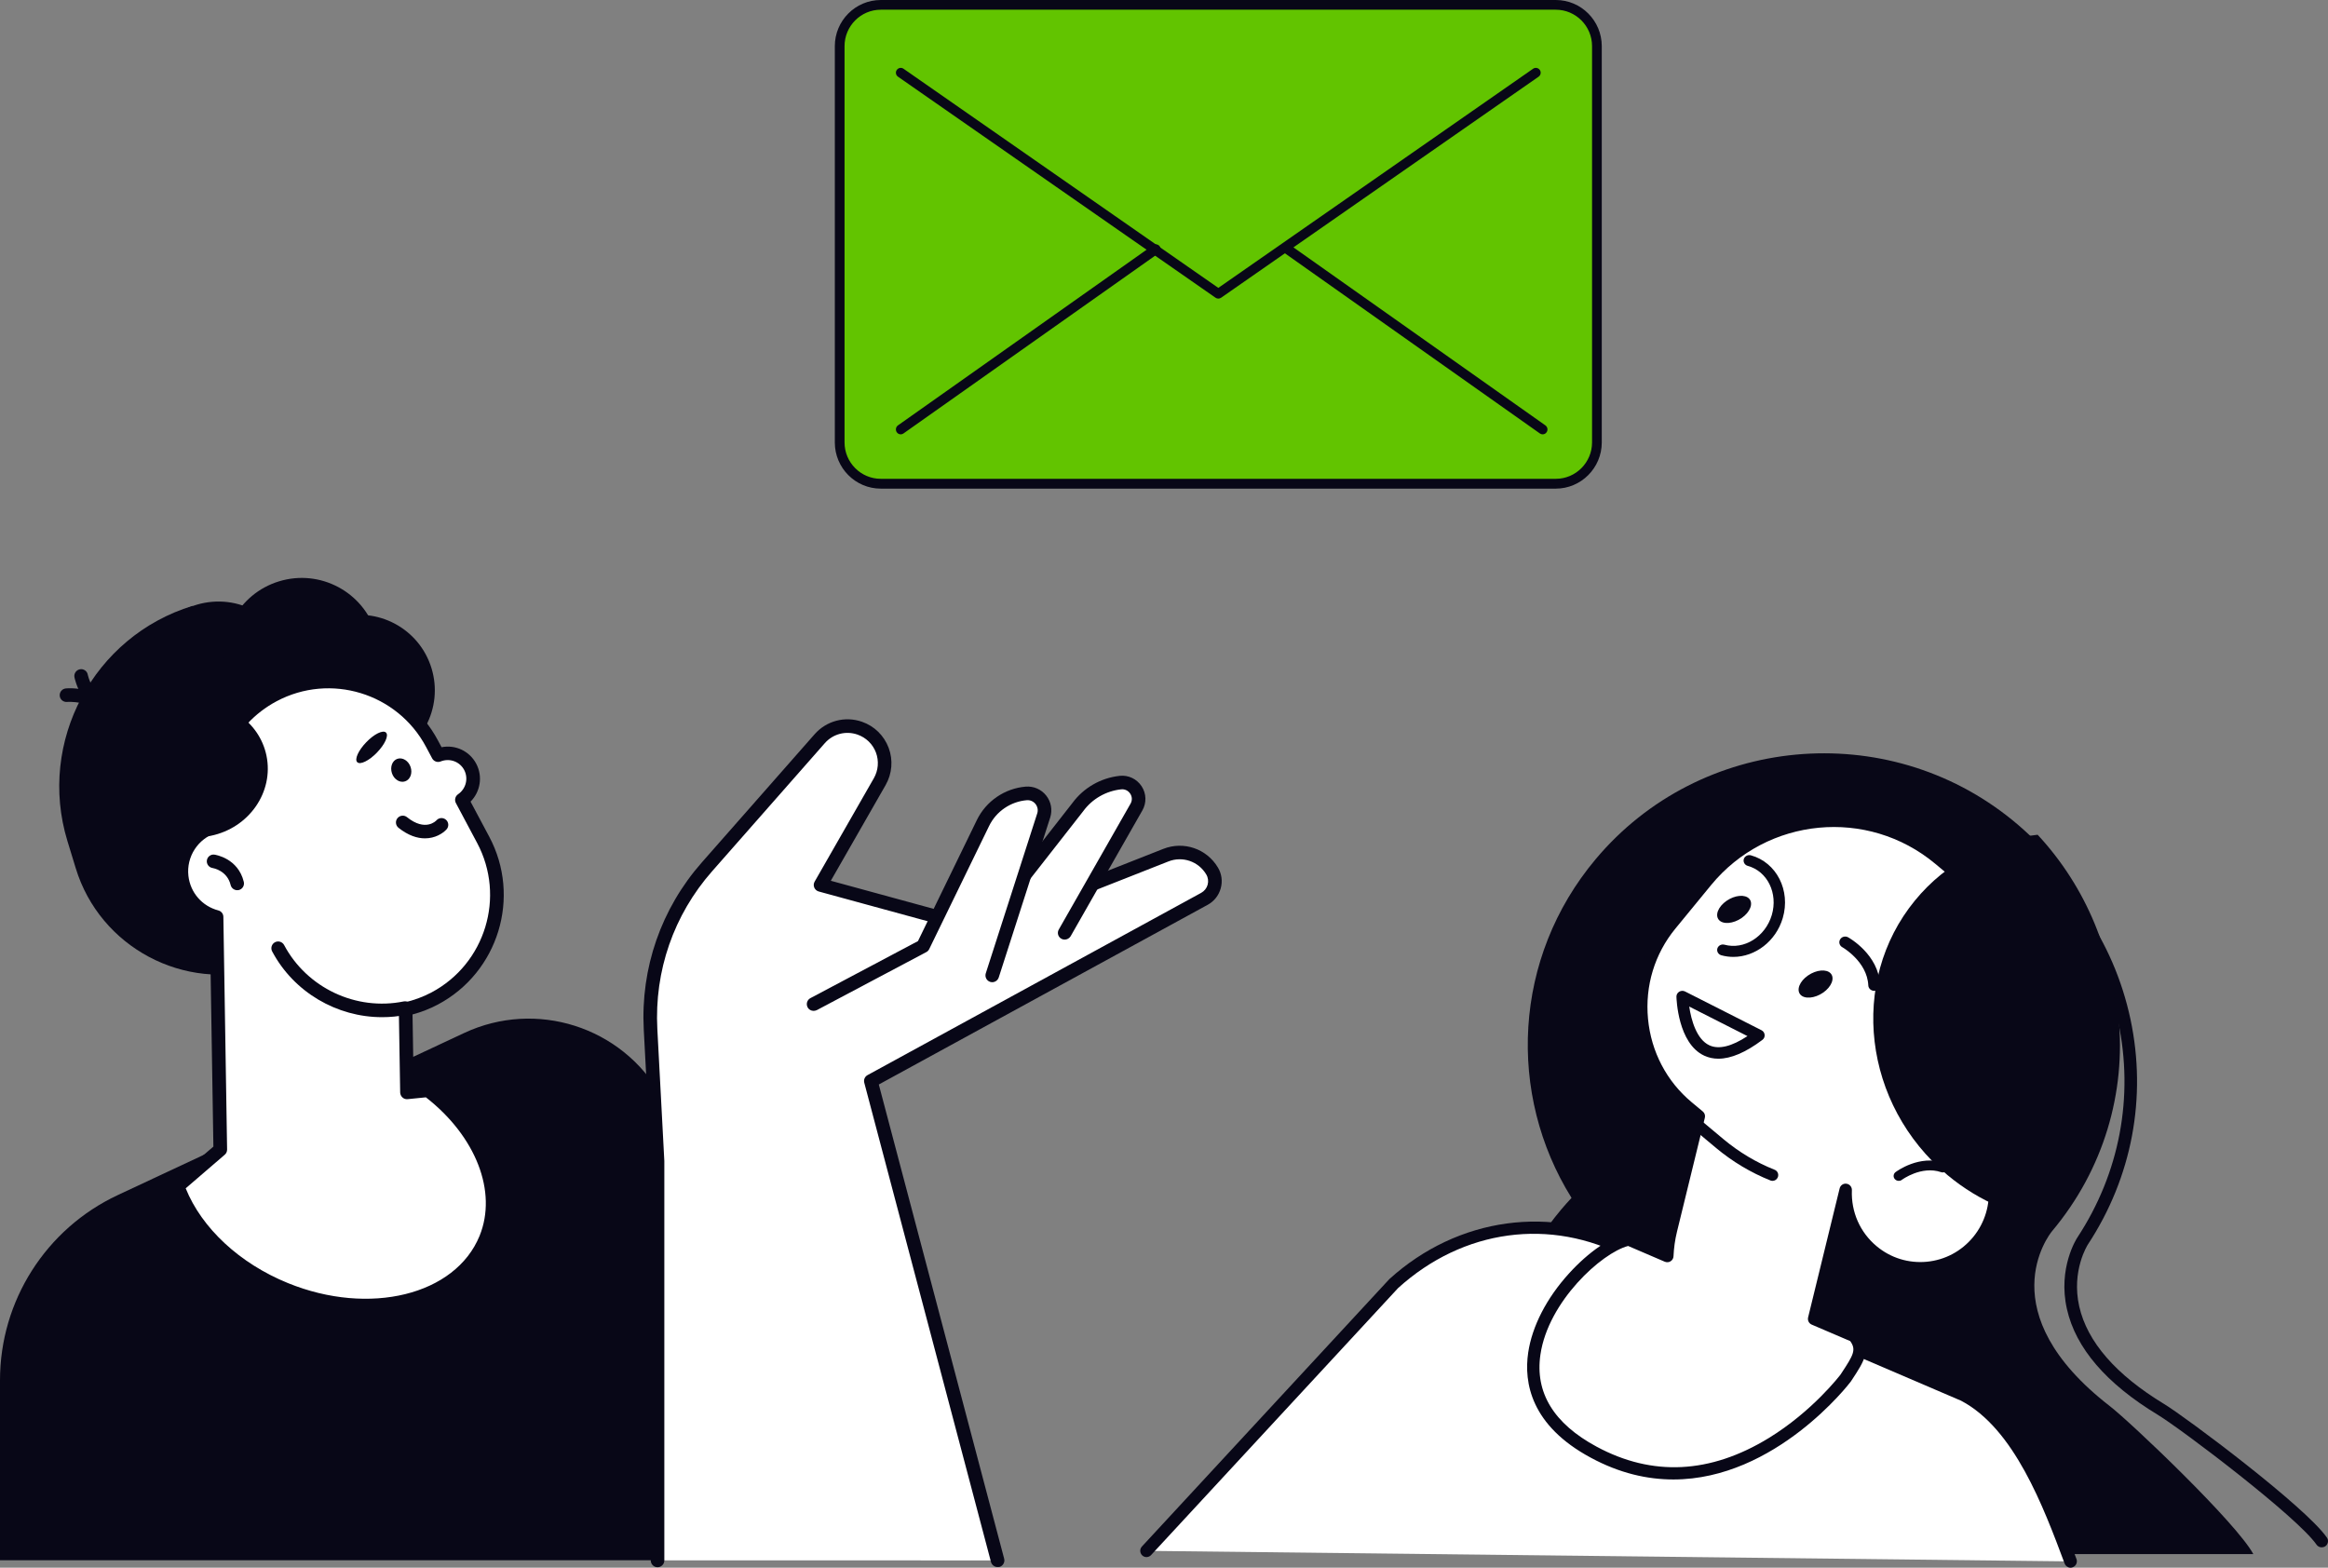 <?xml version="1.0" encoding="UTF-8"?>
<svg width="343px" height="231px" viewBox="0 0 343 231" version="1.1" xmlns="http://www.w3.org/2000/svg" xmlns:xlink="http://www.w3.org/1999/xlink">
    <rect x="0" y="0" width="343" height="231" fill="#808080" stroke="none"/>
    <title>Design set-02-10</title>
    <g id="illustration" stroke="none" stroke-width="1" fill="none" fill-rule="evenodd">
        <g id="Artboard" transform="translate(-428, -619)" fill-rule="nonzero">
            <g id="Design-set-02-10" transform="translate(428, 619)">
                <path d="M0,229.911 L0,203.371 C0,191.691 6.76,181.061 17.34,176.101 L68.39,152.211 C78.97,147.261 91.58,151.261 97.37,161.411 L135.67,229.901 L0,229.901 L0,229.911 Z" id="Path" fill="#080717"></path>
                <g id="Group" transform="translate(94.801, 105.989)">
                    <path d="M2.079,123.922 L2.079,65.102 L1.049,45.662 C0.589,36.902 3.569,28.302 9.369,21.712 L25.969,2.842 C27.439,1.172 29.769,0.562 31.869,1.292 L31.869,1.292 C35.099,2.412 36.519,6.202 34.819,9.172 L26.099,24.412 L49.559,30.822 L76.969,20.022 C79.499,19.022 82.389,20.002 83.789,22.342 L83.789,22.342 C84.649,23.782 84.139,25.652 82.669,26.462 L33.519,53.322 L52.189,123.942 L2.079,123.942 L2.079,123.922 Z" id="Path" fill="#FFFFFF"></path>
                    <path d="M52.179,124.912 C51.739,124.912 51.329,124.612 51.209,124.172 L32.539,53.552 C32.419,53.112 32.619,52.642 33.029,52.422 L82.179,25.572 C82.649,25.312 82.989,24.882 83.129,24.372 C83.269,23.852 83.199,23.312 82.919,22.852 C81.769,20.922 79.409,20.122 77.329,20.952 L49.919,31.752 C49.719,31.832 49.499,31.842 49.289,31.782 L25.829,25.372 C25.529,25.292 25.289,25.072 25.169,24.792 C25.049,24.502 25.069,24.182 25.229,23.912 L33.949,8.682 C34.609,7.522 34.719,6.142 34.259,4.902 C33.789,3.652 32.799,2.692 31.539,2.252 C29.819,1.652 27.919,2.152 26.719,3.522 L10.119,22.392 C4.459,28.822 1.599,37.072 2.049,45.632 L3.079,65.072 L3.079,123.942 C3.079,124.492 2.629,124.942 2.079,124.942 C1.529,124.942 1.079,124.492 1.079,123.942 L1.079,65.122 L0.049,45.732 C-0.431,36.652 2.609,27.892 8.619,21.072 L25.219,2.202 C26.959,0.222 29.699,-0.508 32.199,0.362 C34.019,0.992 35.449,2.392 36.129,4.202 C36.809,6.012 36.639,8.002 35.689,9.682 L27.609,23.792 L49.499,29.772 L76.599,19.092 C79.599,17.912 82.979,19.062 84.639,21.832 C85.199,22.762 85.349,23.852 85.059,24.902 C84.769,25.952 84.089,26.812 83.139,27.332 L34.679,53.812 L53.149,123.682 C53.289,124.212 52.969,124.762 52.439,124.902 C52.349,124.902 52.269,124.912 52.179,124.912 Z" id="Path" fill="#080717"></path>
                </g>
                <g id="Group" transform="translate(144.856, 114.301)">
                    <path d="M12.004,23.15 L22.574,4.61 C23.554,2.9 22.174,0.8 20.214,1.01 L20.214,1.01 C17.714,1.28 15.444,2.59 13.944,4.61 L0.994,21.17 L12.004,23.15 Z" id="Path" fill="#FFFFFF"></path>
                    <path d="M12.004,24.15 C11.834,24.15 11.664,24.11 11.514,24.02 C11.034,23.75 10.864,23.14 11.144,22.66 L21.714,4.12 C21.984,3.65 21.964,3.09 21.664,2.64 C21.364,2.19 20.864,1.95 20.324,2.01 C18.104,2.25 16.074,3.41 14.754,5.21 L1.784,21.79 C1.444,22.23 0.814,22.3 0.384,21.96 C-0.056,21.62 -0.126,20.99 0.214,20.56 L13.164,4 C14.804,1.78 17.334,0.32 20.114,0.02 C21.394,-0.12 22.634,0.47 23.344,1.55 C24.054,2.63 24.094,4 23.454,5.12 L12.884,23.66 C12.694,23.97 12.354,24.15 12.004,24.15 Z" id="Path" fill="#080717"></path>
                </g>
                <g id="Group" transform="translate(118.873, 115.898)">
                    <path d="M0.997,32.053 L17.127,23.493 L25.947,5.363 C27.147,2.893 29.567,1.233 32.317,1.003 L32.317,1.003 C34.087,0.853 35.447,2.563 34.897,4.253 L27.317,27.813 L0.997,32.053 Z" id="Path" fill="#FFFFFF"></path>
                    <path d="M0.997,33.053 C0.637,33.053 0.287,32.863 0.117,32.523 C-0.143,32.033 0.047,31.433 0.537,31.173 L16.377,22.773 L25.057,4.933 C26.407,2.153 29.157,0.273 32.237,0.013 C33.407,-0.087 34.537,0.403 35.267,1.323 C35.997,2.243 36.217,3.453 35.857,4.573 L28.277,28.133 C28.107,28.653 27.547,28.953 27.017,28.783 C26.487,28.613 26.207,28.053 26.367,27.523 L33.947,3.963 C34.107,3.483 34.007,2.973 33.697,2.573 C33.377,2.173 32.907,1.973 32.407,2.013 C30.027,2.213 27.897,3.663 26.857,5.813 L18.037,23.943 C17.947,24.133 17.797,24.293 17.607,24.393 L1.477,32.943 C1.317,33.013 1.157,33.053 0.997,33.053 Z" id="Path" fill="#080717"></path>
                </g>
                <g id="Group" transform="translate(8.727, 85.157)">
                    <path d="M40.223,54.404 L30.083,57.494 C18.433,61.054 5.983,54.424 2.433,42.774 L1.203,38.754 C-3.247,24.164 5.043,8.584 19.633,4.124 L21.973,7.804 C31.123,5.014 40.883,10.214 43.683,19.354 L49.223,37.494 C51.383,44.624 47.343,52.234 40.223,54.404 Z" id="Path" fill="#080717"></path>
                    <ellipse id="Oval" fill="#080717" transform="translate(28.073, 33.157) rotate(-0.917) translate(-28.073, -33.157) " cx="28.073" cy="33.157" rx="24.871" ry="23.361"></ellipse>
                    <path d="M51.173,72.644 C43.773,71.084 37.333,65.834 34.593,58.184 L32.073,51.144 L50.733,44.424 L51.173,72.644 Z" id="Path" fill="#080717"></path>
                    <path d="M21.863,36.624 C20.173,28.834 23.303,20.464 29.903,16.534 L29.903,16.534 C34.013,14.084 38.653,13.854 42.733,15.454 C40.563,15.704 34.503,16.744 33.373,20.784 C31.993,25.714 31.963,35.084 21.863,36.624 Z" id="Path" fill="#080717"></path>
                    <path d="M54.853,13.314 C56.643,19.184 53.343,25.404 47.463,27.194 C41.593,28.984 35.373,25.684 33.583,19.804 C31.793,13.934 35.093,7.714 40.973,5.924 C46.843,4.134 53.063,7.434 54.853,13.314 Z" id="Path" fill="#080717"></path>
                    <path d="M16.403,8.724 C5.343,13.694 -0.677,26.054 2.503,37.984 C5.623,38.914 9.083,38.964 12.493,37.924 C21.343,35.224 26.433,26.214 23.863,17.794 C22.643,13.784 19.893,10.634 16.403,8.724 Z" id="Path" fill="#080717"></path>
                    <circle id="Oval" fill="#080717" transform="translate(23.462, 14.6) rotate(-4.767) translate(-23.462, -14.6) " cx="23.462" cy="14.6" r="11.12"></circle>
                    <path d="M46.663,8.104 C48.503,14.144 45.103,20.544 39.063,22.384 C33.023,24.224 26.623,20.824 24.783,14.784 C22.943,8.744 26.343,2.344 32.383,0.504 C38.423,-1.346 44.823,2.054 46.663,8.104 Z" id="Path" fill="#080717"></path>
                    <path d="M7.193,20.934 C6.863,20.934 6.543,20.774 6.353,20.474 C4.753,17.974 1.203,18.274 1.163,18.274 C0.613,18.324 0.123,17.924 0.073,17.374 C0.023,16.824 0.423,16.334 0.963,16.284 C1.153,16.264 5.773,15.844 8.033,19.394 C8.333,19.864 8.193,20.474 7.733,20.774 C7.563,20.884 7.373,20.934 7.193,20.934 Z" id="Path" fill="#080717"></path>
                    <path d="M7.543,20.544 C7.453,20.544 7.363,20.534 7.273,20.504 C3.223,19.364 2.283,14.834 2.243,14.644 C2.133,14.104 2.493,13.574 3.033,13.464 C3.573,13.354 4.103,13.704 4.203,14.244 L4.203,14.244 C4.213,14.284 4.953,17.774 7.813,18.574 C8.343,18.724 8.653,19.274 8.503,19.804 C8.383,20.254 7.983,20.544 7.543,20.544 Z" id="Path" fill="#080717"></path>
                    <g transform="translate(16.443, 14.273)">
                        <path d="M37.87,61.231 L34.78,61.541 L34.58,49.271 C36.04,48.941 37.48,48.431 38.87,47.691 C47.3,43.211 50.49,32.741 46.01,24.311 L42.88,18.431 C44.44,17.371 45,15.301 44.11,13.581 L44.11,13.581 C43.21,11.851 41.15,11.131 39.38,11.841 L38.48,10.151 C34,1.721 23.53,-1.469 15.1,3.011 L15.1,3.011 C7.99,6.791 4.61,14.831 6.41,22.311 C3.29,23.291 1.2,26.361 1.58,29.731 C1.91,32.671 4.03,34.961 6.72,35.681 L7.27,69.961 L0.99,75.351 C3.22,81.521 8.96,87.321 16.86,90.541 C29.41,95.651 42.63,92.291 46.4,83.031 C49.36,75.811 45.63,67.121 37.87,61.231 Z" id="Path" fill="#FFFFFF"></path>
                        <path d="M28.63,93.931 C24.72,93.931 20.57,93.141 16.49,91.481 C8.62,88.271 2.48,82.381 0.06,75.701 C-0.08,75.311 0.03,74.871 0.35,74.601 L6.27,69.521 L5.74,36.431 C2.92,35.391 0.93,32.891 0.59,29.861 C0.2,26.381 2.13,23.091 5.26,21.701 C3.76,13.871 7.53,5.931 14.64,2.151 C18.95,-0.139 23.9,-0.619 28.57,0.801 C33.24,2.231 37.08,5.391 39.37,9.701 L39.89,10.671 C41.93,10.271 44.02,11.231 45.01,13.131 C45.98,14.991 45.6,17.241 44.16,18.691 L46.91,23.851 C51.65,32.751 48.26,43.841 39.36,48.581 C38.2,49.201 36.94,49.691 35.61,50.051 L35.78,60.441 L37.79,60.241 C38.04,60.211 38.29,60.291 38.5,60.441 C46.83,66.761 50.39,76.001 47.36,83.431 C44.61,90.131 37.22,93.931 28.63,93.931 Z M2.19,75.671 C4.57,81.561 10.15,86.741 17.25,89.631 C29.27,94.521 41.93,91.401 45.49,82.671 C48.13,76.181 44.96,68.021 37.58,62.261 L34.89,62.531 C34.61,62.561 34.33,62.471 34.13,62.281 C33.92,62.091 33.8,61.831 33.79,61.551 L33.59,49.281 C33.58,48.811 33.91,48.391 34.37,48.291 C35.81,47.961 37.17,47.461 38.41,46.801 C46.34,42.581 49.35,32.701 45.13,24.781 L42,18.901 C41.76,18.451 41.9,17.891 42.32,17.601 C43.48,16.811 43.87,15.281 43.23,14.041 C42.57,12.781 41.08,12.241 39.75,12.771 C39.28,12.961 38.74,12.761 38.5,12.311 L37.6,10.621 C33.38,2.691 23.5,-0.319 15.58,3.901 C9.02,7.391 5.65,14.871 7.4,22.081 C7.52,22.591 7.23,23.111 6.73,23.271 C4.01,24.121 2.27,26.791 2.59,29.631 C2.87,32.091 4.6,34.091 7,34.721 C7.43,34.831 7.74,35.221 7.74,35.671 L8.29,69.951 C8.29,70.251 8.17,70.531 7.94,70.721 L2.19,75.671 Z" id="Shape" fill="#080717"></path>
                    </g>
                    <path d="M26.223,46.014 C25.773,46.014 25.363,45.704 25.253,45.244 C24.733,43.104 22.683,42.764 22.593,42.744 C22.053,42.664 21.673,42.154 21.753,41.614 C21.833,41.074 22.333,40.694 22.873,40.774 C23.013,40.794 26.353,41.304 27.193,44.784 C27.323,45.324 26.993,45.864 26.453,45.994 C26.383,46.004 26.303,46.014 26.223,46.014 Z" id="Path" fill="#080717"></path>
                    <path d="M53.883,38.374 C52.753,38.374 51.423,37.964 49.983,36.814 C49.553,36.464 49.483,35.834 49.833,35.404 C50.183,34.974 50.813,34.904 51.243,35.254 C53.963,37.444 55.523,35.784 55.583,35.714 C55.953,35.304 56.583,35.274 56.993,35.644 C57.403,36.014 57.433,36.644 57.063,37.054 C56.503,37.664 55.373,38.374 53.883,38.374 Z" id="Path" fill="#080717"></path>
                    <path d="M51.763,27.844 C52.083,28.764 51.723,29.714 50.963,29.974 C50.203,30.234 49.333,29.704 49.023,28.784 C48.713,27.864 49.063,26.914 49.823,26.654 C50.583,26.404 51.453,26.934 51.763,27.844 Z" id="Path" fill="#080717"></path>
                    <path d="M48.143,22.784 C48.583,23.204 47.983,24.524 46.813,25.734 C45.643,26.944 44.343,27.574 43.913,27.154 C43.473,26.734 44.073,25.414 45.243,24.204 C46.403,22.994 47.703,22.364 48.143,22.784 Z" id="Path" fill="#080717"></path>
                    <path d="M26.433,20.144 C19.303,22.584 14.873,29.884 16.153,37.454 C18.033,38.214 20.173,38.444 22.343,37.994 C27.973,36.834 31.643,31.544 30.533,26.184 C30.003,23.634 28.483,21.524 26.433,20.144 Z" id="Path" fill="#080717"></path>
                    <path d="M47.563,64.724 C40.913,64.724 34.573,61.054 31.373,55.034 C31.113,54.544 31.303,53.944 31.783,53.684 C32.273,53.424 32.873,53.614 33.133,54.094 C36.493,60.414 43.743,63.834 50.753,62.404 C51.293,62.294 51.823,62.644 51.933,63.184 C52.043,63.724 51.693,64.254 51.153,64.364 C49.953,64.614 48.753,64.724 47.563,64.724 Z" id="Path" fill="#080717"></path>
                </g>
                <g id="Group-5-Copy" transform="translate(168, 111)">
                    <path d="M54.734,109.639 C55.634,112.579 56.627,115.363 57.72,118 L164,118 C161.529,113.406 145.947,98.585 142.86,96.196 C125.036,82.387 133.847,71.012 134.343,70.414 C149.695,52.112 147.095,25.006 128.527,9.864 C109.96,-5.269 82.452,-2.705 67.1,15.598 C54.89,30.152 54.045,50.265 63.545,65.508 C63.021,66.068 62.507,66.647 62.001,67.244 C51.711,79.511 49.497,95.728 54.734,109.639 Z" id="Path" fill="#080717"></path>
                    <path d="M174.066,117 C173.771,117 173.484,116.861 173.309,116.602 C170.444,112.493 153.485,99.637 149.908,97.462 C142.33,92.872 137.829,87.633 136.535,81.895 C135.167,75.852 137.958,71.511 138.078,71.335 C144.298,61.876 146.433,50.594 144.086,39.562 C141.72,28.438 135.093,18.896 125.426,12.704 C124.992,12.426 124.872,11.852 125.149,11.427 C125.426,10.992 125.999,10.871 126.424,11.149 C136.507,17.609 143.42,27.568 145.897,39.183 C148.346,50.705 146.119,62.487 139.631,72.362 C139.603,72.4 137.154,76.213 138.346,81.497 C139.529,86.726 143.744,91.567 150.869,95.889 C154.048,97.814 171.654,110.984 174.833,115.556 C175.129,115.973 175.018,116.556 174.602,116.843 C174.427,116.954 174.242,117 174.066,117 Z" id="Path" fill="#080717"></path>
                    <g id="Group" transform="translate(0, 69)">
                        <path d="M0.911,48.518 L37.362,9.112 C47.169,0.217 60.597,-1.614 71.989,4.4 L121.371,25.581 C129.288,29.754 133.657,40.972 137.058,50.071 L137.058,50.071 L0.911,48.518 Z" id="Path" fill="#FFFFFF"></path>
                        <path d="M137.067,51 C136.698,51 136.348,50.768 136.201,50.396 C133.067,42.013 128.772,30.525 120.947,26.399 L71.639,5.255 C60.441,-0.647 47.574,1.109 37.989,9.799 L1.593,49.141 C1.243,49.513 0.662,49.541 0.293,49.188 C-0.075,48.834 -0.103,48.249 0.247,47.877 L36.708,8.47 C46.791,-0.675 60.791,-2.58 72.441,3.563 L121.749,24.707 C130.265,29.196 134.698,41.065 137.943,49.727 C138.118,50.21 137.878,50.74 137.408,50.926 C137.279,50.981 137.168,51 137.067,51 Z" id="Path" fill="#080717"></path>
                    </g>
                    <g id="Group" transform="translate(57, 9)">
                        <path d="M60.694,6.544 L74.82,18.309 C79.803,22.461 80.518,29.971 76.386,34.99 L70.789,41.809 C69.058,43.922 67.106,45.74 64.99,47.262 C69.653,51.174 70.294,58.14 66.428,62.855 C62.553,67.579 55.61,68.244 50.919,64.332 C48.162,62.034 46.815,58.676 46.944,55.326 L42.299,74.324 L48.199,76.852 C49.793,78.873 48.84,80.192 46.925,83.09 C46.925,83.09 30.372,105.049 9.825,93.968 C-9.66,83.468 7.91,64.027 14.982,62.615 L20.653,65.042 C20.708,63.787 20.882,62.514 21.193,61.241 L25.297,44.457 L23.666,43.101 C15.633,36.411 14.497,24.306 21.138,16.214 L26.406,9.792 C34.934,-0.588 50.37,-2.055 60.694,6.544 Z" id="Path" fill="#FFFFFF"></path>
                        <path d="M21.55,98 C17.721,98 13.626,97.087 9.376,94.789 C0.563,90.047 -0.499,83.745 0.16,79.297 C0.737,75.422 2.863,71.279 6.17,67.644 C9.037,64.479 12.344,62.209 14.799,61.72 C14.982,61.683 15.165,61.702 15.339,61.776 L19.837,63.704 C19.929,62.809 20.085,61.914 20.305,61.038 L24.271,44.817 L23.089,43.83 C19.013,40.434 16.494,35.627 15.99,30.285 C15.486,24.943 17.071,19.748 20.433,15.642 L25.7,9.22 C34.577,-1.594 50.544,-3.116 61.28,5.825 L61.28,5.825 L75.406,17.589 C80.792,22.073 81.553,30.146 77.101,35.572 L71.503,42.39 C70.001,44.217 68.297,45.878 66.428,47.327 C70.679,51.654 71.064,58.648 67.134,63.437 C65.1,65.909 62.233,67.441 59.063,67.745 C55.894,68.05 52.788,67.09 50.333,65.042 C48.684,63.667 47.466,61.923 46.751,59.967 L43.371,73.78 L48.547,75.994 C48.684,76.059 48.812,76.151 48.904,76.271 C50.864,78.762 49.664,80.58 47.851,83.329 L47.677,83.588 C47.512,83.828 36.61,98 21.55,98 Z M14.881,63.593 C10.97,64.618 3.119,71.768 1.965,79.574 C1.131,85.184 3.916,89.761 10.237,93.165 C18.454,97.594 26.983,97.17 35.594,91.901 C42.079,87.934 46.147,82.591 46.183,82.536 L46.321,82.324 C48.089,79.648 48.519,78.882 47.603,77.609 L41.933,75.182 C41.521,75.007 41.292,74.555 41.402,74.112 L46.046,55.114 C46.156,54.653 46.596,54.348 47.063,54.422 C47.53,54.487 47.869,54.902 47.851,55.372 C47.722,58.583 49.051,61.591 51.497,63.63 C53.576,65.365 56.205,66.168 58.889,65.919 C61.573,65.66 64.001,64.368 65.723,62.274 C69.259,57.965 68.664,51.553 64.404,47.973 C64.184,47.788 64.065,47.511 64.074,47.234 C64.083,46.948 64.23,46.681 64.459,46.515 C66.557,45.002 68.444,43.221 70.093,41.228 L75.69,34.409 C77.531,32.167 78.392,29.334 78.117,26.419 C77.843,23.503 76.469,20.883 74.242,19.028 L60.117,7.264 C50.159,-1.031 35.355,0.381 27.111,10.41 L21.844,16.832 C18.784,20.56 17.355,25.275 17.813,30.128 C18.271,34.972 20.561,39.346 24.253,42.418 L25.883,43.774 C26.158,43.996 26.277,44.365 26.186,44.706 L22.082,61.49 C21.789,62.68 21.624,63.898 21.569,65.107 C21.56,65.411 21.395,65.688 21.147,65.845 C20.891,66.011 20.579,66.029 20.295,65.919 L14.881,63.593 Z" id="Shape" fill="#080717"></path>
                    </g>
                    <path d="M93.162,63 C93.06,63 92.958,62.981 92.857,62.944 C89.963,61.785 87.273,60.178 84.86,58.168 L73.305,48.505 C72.945,48.206 72.898,47.673 73.194,47.308 C73.49,46.944 74.017,46.897 74.377,47.196 L85.933,56.86 C88.207,58.757 90.74,60.28 93.467,61.364 C93.901,61.533 94.114,62.028 93.938,62.467 C93.809,62.794 93.495,63 93.162,63 Z" id="Path" fill="#080717"></path>
                    <path d="M132.219,12 C146.69,27.581 148.088,51.756 134.977,69 C129.332,68.396 123.723,66.138 118.933,62.143 C106.502,51.756 104.351,33.648 114.133,21.7 C118.795,16.004 125.323,12.743 132.219,12 Z" id="Path" fill="#080717"></path>
                    <path d="M111.759,63 C111.535,63 111.31,62.904 111.161,62.721 C110.904,62.41 110.962,61.955 111.286,61.708 C111.427,61.605 114.797,59.093 118.499,60.353 C118.889,60.488 119.097,60.903 118.956,61.278 C118.815,61.652 118.383,61.852 117.993,61.716 C115.087,60.728 112.248,62.825 112.224,62.841 C112.091,62.952 111.925,63 111.759,63 Z" id="Path" fill="#080717"></path>
                    <path d="M100.617,35.262 C99.379,36.118 97.877,36.247 97.263,35.556 C96.649,34.856 97.146,33.594 98.384,32.738 C99.623,31.882 101.124,31.753 101.739,32.444 C102.353,33.144 101.846,34.406 100.617,35.262 Z" id="Path" fill="#080717"></path>
                    <path d="M88.617,24.262 C87.379,25.118 85.877,25.247 85.263,24.556 C84.649,23.856 85.146,22.594 86.384,21.738 C87.623,20.882 89.124,20.753 89.739,21.444 C90.353,22.144 89.846,23.406 88.617,24.262 Z" id="Path" fill="#080717"></path>
                    <path d="M108.134,35 C107.678,35 107.288,34.65 107.269,34.199 C107.108,30.664 103.467,28.584 103.429,28.566 C103.02,28.335 102.878,27.82 103.115,27.424 C103.353,27.019 103.876,26.881 104.294,27.111 C104.474,27.212 108.809,29.661 108.999,34.126 C109.018,34.586 108.648,34.982 108.172,35 C108.163,35 108.153,35 108.134,35 Z" id="Path" fill="#080717"></path>
                    <path d="M85.176,45 C84.435,45 83.743,44.851 83.098,44.552 C79.202,42.753 79.01,36.143 79,35.863 C78.991,35.565 79.154,35.285 79.414,35.126 C79.674,34.968 80.01,34.958 80.28,35.098 L91.534,40.804 C91.794,40.935 91.977,41.196 91.996,41.485 C92.025,41.774 91.9,42.054 91.659,42.231 C89.206,44.077 87.032,45 85.176,45 Z M80.886,37.317 C81.174,39.322 81.982,42.156 83.848,43.023 C85.234,43.667 87.119,43.21 89.466,41.671 L80.886,37.317 Z" id="Shape" fill="#080717"></path>
                    <path d="M87.385,30 C86.791,30 86.198,29.92 85.614,29.759 C85.169,29.635 84.909,29.189 85.029,28.761 C85.159,28.334 85.623,28.084 86.068,28.2 C88.971,28.993 92.096,27.032 93.051,23.833 C93.997,20.634 92.411,17.381 89.509,16.588 C89.063,16.463 88.804,16.018 88.924,15.59 C89.054,15.162 89.518,14.912 89.963,15.028 C93.756,16.071 95.861,20.215 94.665,24.279 C93.654,27.71 90.594,30 87.385,30 Z" id="Path" fill="#080717"></path>
                </g>
                <g id="email" transform="translate(123, 0)">
                    <g id="Group">
                        <path d="M112.284,65.189 L112.284,6.797 C112.284,3.438 109.57,0.712 106.227,0.712 L56.493,0.712 L6.773,0.712 C3.43,0.712 0.716,3.438 0.716,6.797 L0.716,65.189 C0.716,68.548 3.43,71.274 6.773,71.274 L56.5,71.274 L106.227,71.274 C109.57,71.281 112.284,68.555 112.284,65.189 Z" id="Path" fill="#62C400"></path>
                        <path d="M106.219,72 L6.773,72 C3.036,72 0,68.951 0,65.196 L0,6.804 C0,3.049 3.036,0 6.773,0 L106.227,0 C109.964,0 113,3.049 113,6.804 L113,65.196 C113,68.943 109.957,72 106.219,72 Z M6.773,1.431 C3.831,1.431 1.432,3.841 1.432,6.797 L1.432,65.189 C1.432,68.145 3.831,70.554 6.773,70.554 L106.227,70.554 C109.169,70.554 111.568,68.145 111.568,65.189 L111.568,6.797 C111.568,3.841 109.169,1.431 106.227,1.431 L6.773,1.431 Z" id="Shape" fill="#080717"></path>
                    </g>
                    <path d="M56.504,44 C56.361,44 56.218,43.957 56.097,43.871 L9.307,11.301 C8.986,11.079 8.9,10.629 9.129,10.308 C9.357,9.986 9.8,9.9 10.121,10.129 L56.504,42.42 L102.879,10.129 C103.2,9.9 103.65,9.986 103.871,10.308 C104.1,10.629 104.014,11.079 103.693,11.301 L56.903,43.878 C56.782,43.957 56.639,44 56.504,44 Z" id="Path" fill="#080717"></path>
                    <path d="M104.288,64 C104.146,64 104.003,63.957 103.882,63.87 L66.306,37.319 C65.986,37.087 65.901,36.638 66.128,36.312 C66.349,35.986 66.797,35.899 67.118,36.131 L104.694,62.681 C105.014,62.913 105.099,63.362 104.872,63.688 C104.736,63.891 104.516,64 104.288,64 Z" id="Path" fill="#080717"></path>
                    <path d="M9.71,64 C9.482,64 9.261,63.891 9.125,63.688 C8.904,63.361 8.983,62.903 9.304,62.678 L46.883,36.128 C47.204,35.903 47.653,35.982 47.875,36.309 C48.096,36.636 48.017,37.094 47.696,37.319 L10.117,63.869 C9.996,63.956 9.853,64 9.71,64 Z" id="Path" fill="#080717"></path>
                </g>
            </g>
        </g>
    </g>
</svg>